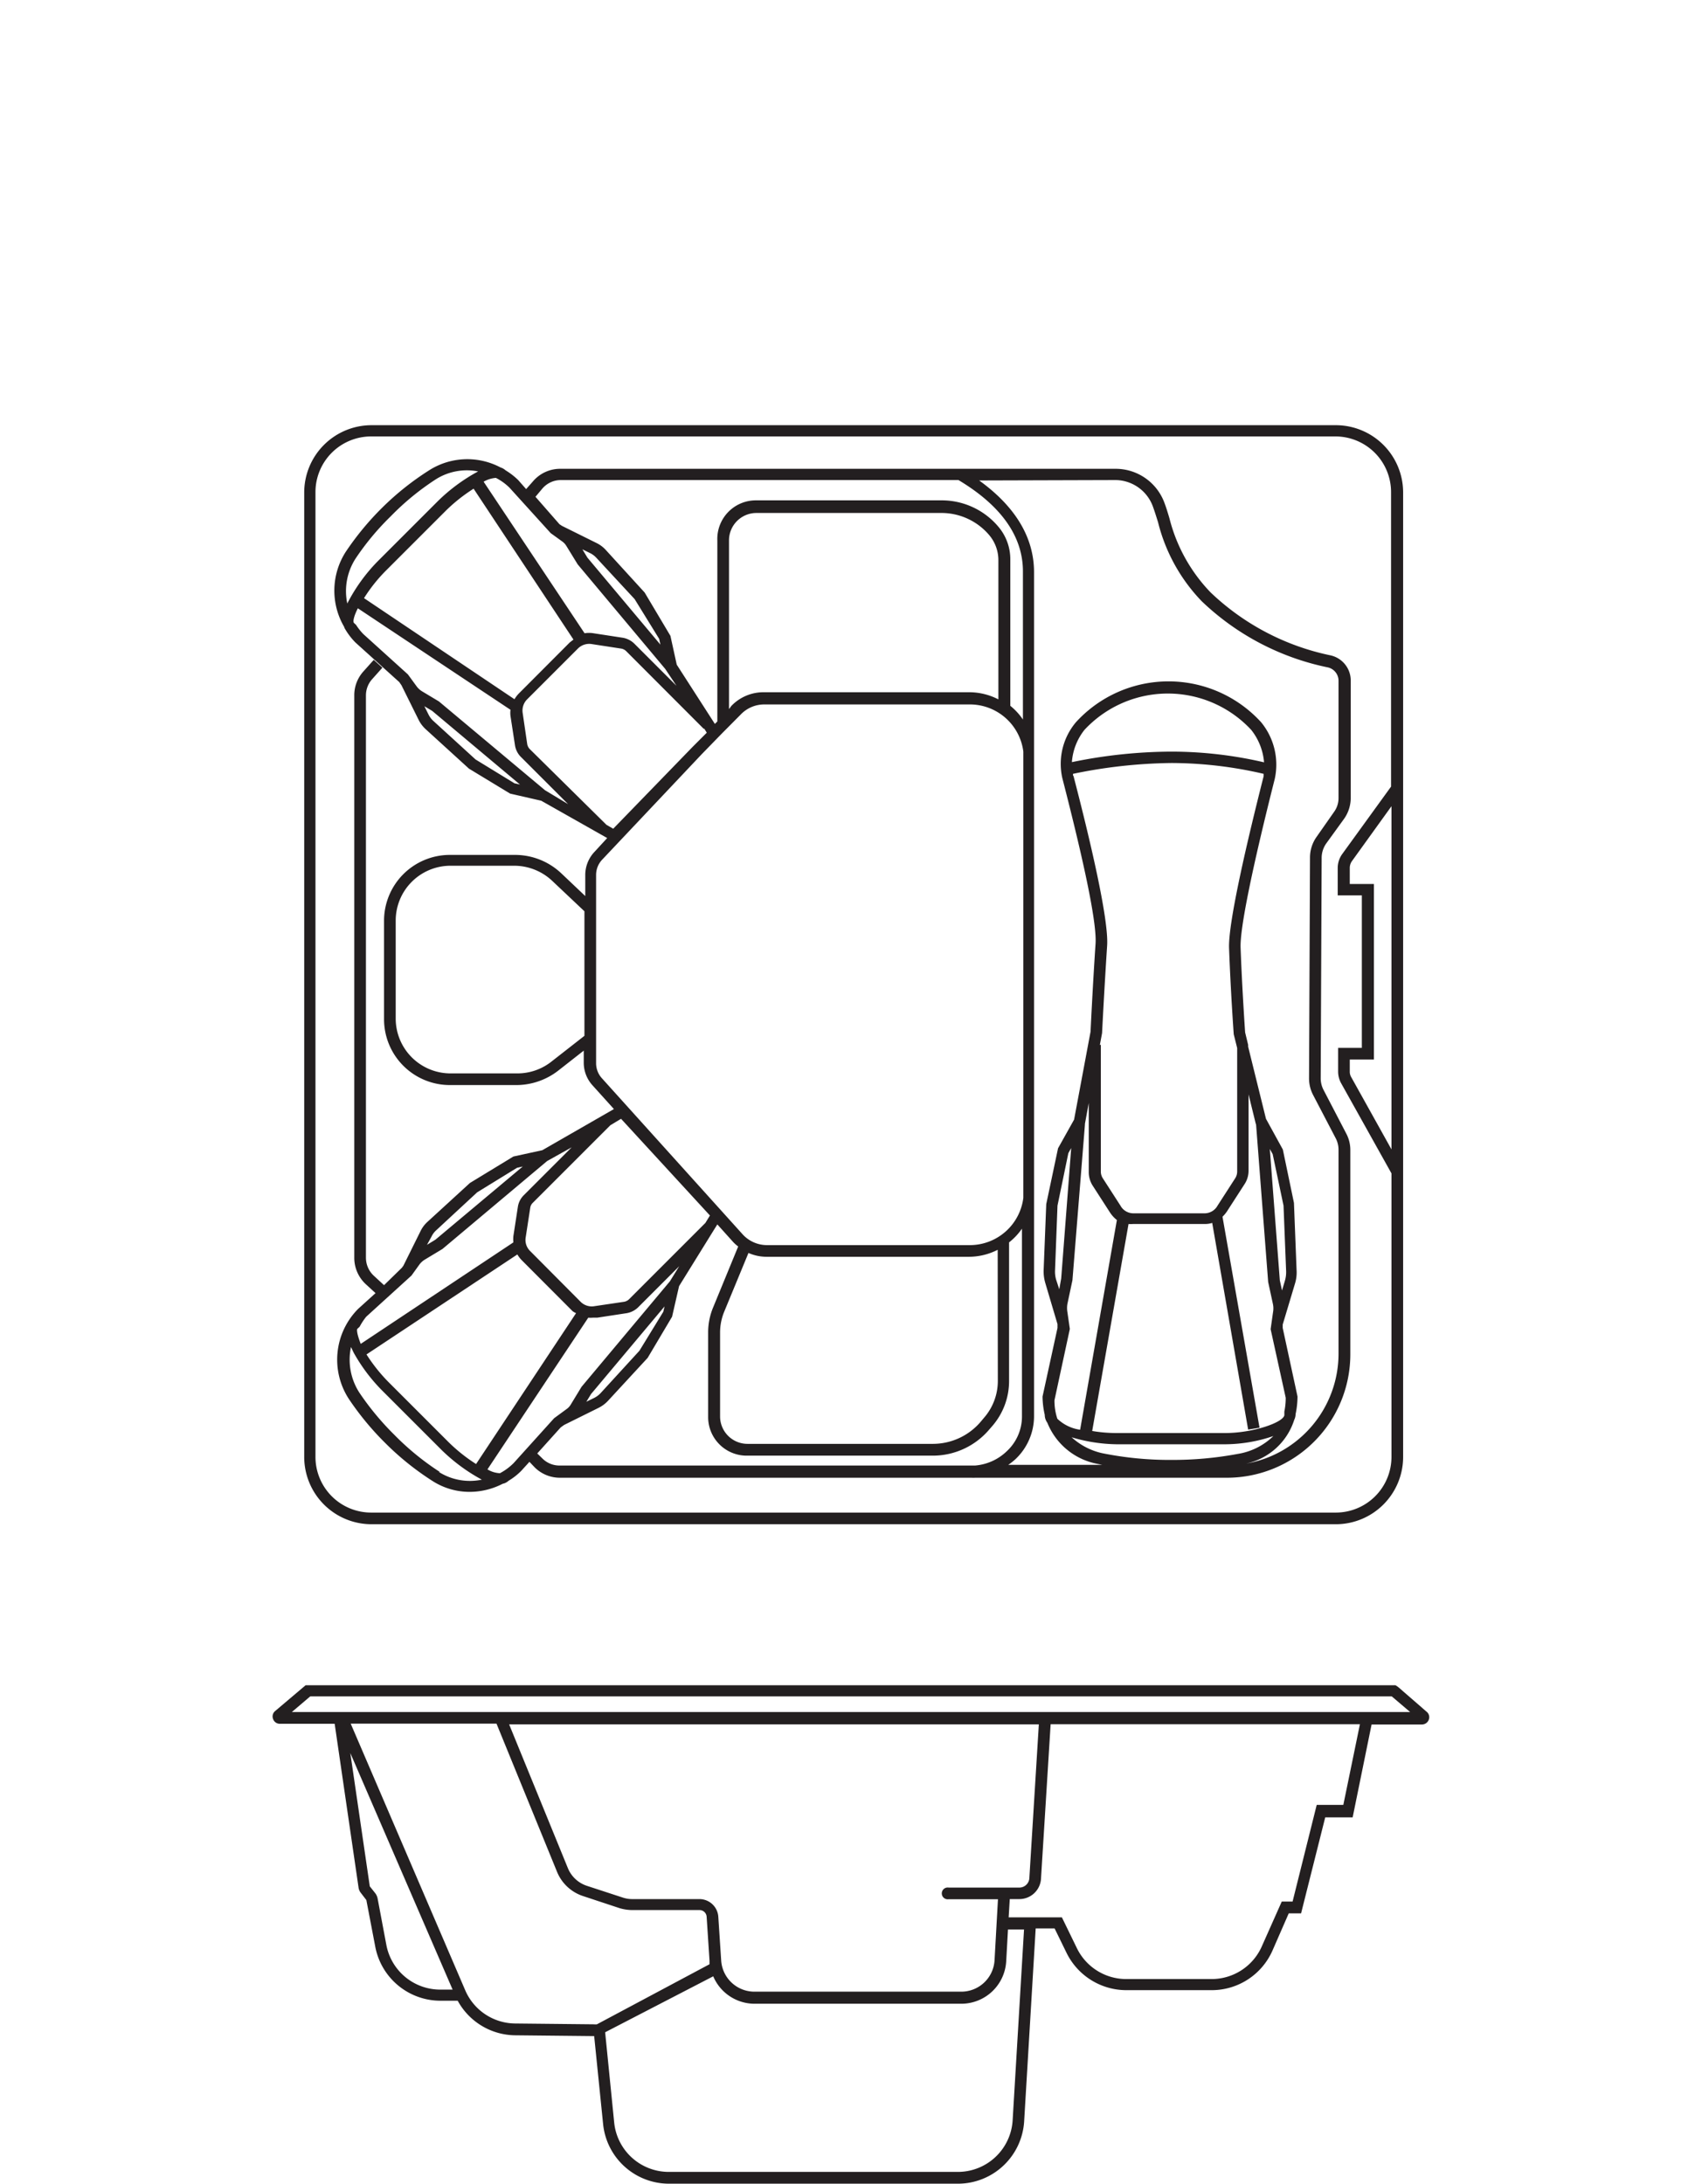 <svg id="JEWEL_SPA_-_SQUARE" data-name="JEWEL SPA - SQUARE" xmlns="http://www.w3.org/2000/svg" viewBox="0 0 124.09 159.25"><defs><style>.cls-1{fill:#231f20;}</style></defs><path class="cls-1" d="M25.12,45.79a5,5,0,0,0,.79,1.05l3.2,2.89.16.23h0l1.24,2.5a2.37,2.37,0,0,0,.52.7l3.16,2.88,3,1.82,2.27.52,4.81,2.72-.92,1a2.46,2.46,0,0,0-.68,1.7v1.53l-1.74-1.65a4.91,4.91,0,0,0-3.39-1.35H32.79A4.8,4.8,0,0,0,28,67.12v7.19a4.8,4.8,0,0,0,4.79,4.8h4.92a5,5,0,0,0,3-1.06l1.85-1.45v.87a2.45,2.45,0,0,0,.63,1.65l1.57,1.74-5.22,3-2.11.46-3.17,1.93-3.09,2.83a2.24,2.24,0,0,0-.52.7l-1.24,2.5,0,0-.11.15L28,93.7,27.24,93a1.79,1.79,0,0,1-.56-1.3v-41a1.77,1.77,0,0,1,.45-1.18l.75-.84-.63-.57-.76.85a2.58,2.58,0,0,0-.66,1.74v41a2.62,2.62,0,0,0,.83,1.92l.72.66-1.27,1.15a5.25,5.25,0,0,0-.68,6.56,20.8,20.8,0,0,0,2.67,3.23A20.27,20.27,0,0,0,31.57,108a5,5,0,0,0,2.7.77,5.27,5.27,0,0,0,2.38-.59.89.89,0,0,0,.43-.22h0a4.6,4.6,0,0,0,.93-.73l.59-.65L39,107a2.6,2.6,0,0,0,1.83.74h30v0h0a2.48,2.48,0,0,0,.27,0H89.45a9,9,0,0,0,9-9V83.85a2.55,2.55,0,0,0-.3-1.21l-1.66-3.19a1.84,1.84,0,0,1-.2-.82l.07-16.13a1.84,1.84,0,0,1,.33-1L98,59.69a2.65,2.65,0,0,0,.48-1.51V49.63A1.88,1.88,0,0,0,97,47.78a17.93,17.93,0,0,1-8.74-4.59,12,12,0,0,1-3-5.41c-.12-.4-.23-.77-.36-1.11a3.79,3.79,0,0,0-3.55-2.49H40.88a2.6,2.6,0,0,0-2,.89l-.52.59L37.78,35a5.14,5.14,0,0,0-.92-.71h0a1,1,0,0,0-.37-.21,5.18,5.18,0,0,0-5.14.17A20.27,20.27,0,0,0,27.88,37a20.8,20.8,0,0,0-2.67,3.23,5.23,5.23,0,0,0-.12,5.47ZM42.61,75.52l-2.38,1.86a4,4,0,0,1-2.52.88H32.79a4,4,0,0,1-3.94-4V67.12a4,4,0,0,1,3.94-4h4.69a4.05,4.05,0,0,1,2.8,1.12l2.33,2.2Zm-5.1-18.41-2.84-1.74-3.1-2.83a1.63,1.63,0,0,1-.33-.45l-.3-.6.57.34,6.4,5.37Zm2.22.5v0h0L32,51.14l-1.25-.75a1.42,1.42,0,0,1-.36-.33l-.65-.89-3.25-2.94a4.22,4.22,0,0,1-.53-.67l0,0-.15-.14c-.1-.1,0-.52.28-1.07l11.13,7.4a1.78,1.78,0,0,0,0,.46l.33,2.15a1.54,1.54,0,0,0,.42.82l3.45,3.45Zm-13.19-14a11.53,11.53,0,0,1,1.59-2l4.4-4.4a12.11,12.11,0,0,1,2-1.58l7.28,11-.27.21-3.72,3.73a2.1,2.1,0,0,0-.31.41Zm12.08,11a.69.69,0,0,1-.18-.35L38.11,52a1.16,1.16,0,0,1,.31-1l3.73-3.73a1.16,1.16,0,0,1,1-.31l2.15.33a.69.69,0,0,1,.35.18l5.65,5.66.05,0,.18.29-1,1-5.82,6-.49-.28Zm5.26,24a1.63,1.63,0,0,1-.42-1.09V75.93h0v-9.8h0V63.79a1.62,1.62,0,0,1,.45-1.12L51.15,55l1.46-1.5v0L54,52.1a2.37,2.37,0,0,1,1.72-.74h15a3.93,3.93,0,0,1,3.89,3.44V87.33a3.93,3.93,0,0,1-3.89,3.45H55.92A2.4,2.4,0,0,1,54.15,90ZM53.15,51.7V39.4a2,2,0,0,1,2-2H68.64A4.56,4.56,0,0,1,72.11,39a2.83,2.83,0,0,1,.68,1.84l0,10.15a4.66,4.66,0,0,0-2.13-.52h-15a3.24,3.24,0,0,0-2.34,1Zm19.6,49a4.08,4.08,0,0,1-1,2.66l-.26.31a4.58,4.58,0,0,1-3.47,1.6H54.5a2,2,0,0,1-2-2V97.15a4,4,0,0,1,.29-1.49l1.78-4.31a3.24,3.24,0,0,0,1.31.28H70.64a4.62,4.62,0,0,0,2.1-.51ZM45.28,81.57l6.48,7.05-.33.54-5.57,5.57a.69.69,0,0,1-.35.18l-2.16.32a1.15,1.15,0,0,1-1-.3L38.64,91.2a1.13,1.13,0,0,1-.31-1l.33-2.15a.62.62,0,0,1,.18-.35l5.66-5.66,0,0ZM42,95.74l-7.29,11a12.13,12.13,0,0,1-2-1.59l-4.4-4.4a12.19,12.19,0,0,1-1.59-2l11-7.29a2.1,2.1,0,0,0,.31.41l3.72,3.73A1.39,1.39,0,0,0,42,95.74ZM31.46,90.16a1.45,1.45,0,0,1,.33-.45l3-2.78,2.91-1.79.41-.09-6.36,5.33-.62.38Zm-5.39,6.71.15-.14,0,0A4.7,4.7,0,0,1,26.7,96L30,93l.59-.82a1.42,1.42,0,0,1,.36-.33l1.31-.79,7.63-6.41h0l1.79-1-3.5,3.5a1.51,1.51,0,0,0-.42.82l-.33,2.15a2.4,2.4,0,0,0,0,.46l-11.13,7.4C26,97.21,26,96.9,26.07,96.87Zm6,10.45a19.4,19.4,0,0,1-3.32-2.71,20.09,20.09,0,0,1-2.56-3.09,4.43,4.43,0,0,1-.6-3.31c.09.18.16.36.28.56a12.68,12.68,0,0,0,1.93,2.55l4.4,4.4a13,13,0,0,0,2.93,2.16A4.24,4.24,0,0,1,32,107.32Zm5.38-.65a4.16,4.16,0,0,1-1,.74,1.91,1.91,0,0,1-.91-.28l7.35-11.06a1.84,1.84,0,0,0,.33,0l.32,0,2.16-.33a1.58,1.58,0,0,0,.82-.42l3-3-.68,1.1h0v0l-6.44,7.69-.79,1.3a1.08,1.08,0,0,1-.31.33l-.9.66Zm11-11.42-.09.39-1.74,2.84-2.83,3.09a1.67,1.67,0,0,1-.45.34l-.59.29.34-.56Zm22.72,11.6H40.79a1.75,1.75,0,0,1-1.23-.5l-.39-.38,1.71-1.9.25-.18v0l2.5-1.24a2.41,2.41,0,0,0,.7-.52L47.22,99,49,96l.51-2.23,2.54-4.1,0,0h0l.25-.4,1.16,1.29a2.74,2.74,0,0,0,.36.32l-1.83,4.45a4.73,4.73,0,0,0-.36,1.82v6.16a2.81,2.81,0,0,0,2.81,2.82H68a5.4,5.4,0,0,0,4.12-1.9l.26-.3a5,5,0,0,0,1.19-3.22V90.58a4.55,4.55,0,0,0,.94-1v13.7a3.45,3.45,0,0,1-1.1,2.52A3.76,3.76,0,0,1,71.09,106.85Zm14.31-.41a24.82,24.82,0,0,1-5.12-.49,4.87,4.87,0,0,1-2.23-1.16,11.94,11.94,0,0,0,3.26.51h8a11,11,0,0,0,3.45-.6A4.8,4.8,0,0,1,90.26,106,25.74,25.74,0,0,1,85.4,106.44ZM78,96.89l-.18-1.24a1.82,1.82,0,0,1,0-.57l.37-1.74L79.1,82v0l0-.06h0l.28-1.52v5a1.84,1.84,0,0,0,.27,1l1.29,2a2.27,2.27,0,0,0,.49.53l-2.68,15.29a3,3,0,0,1-1.66-.8,4.15,4.15,0,0,1-.21-1.35ZM77.23,94,77,93.3a2.12,2.12,0,0,1-.08-.67l.18-4.73.79-3.82.21-.38-.73,9.51Zm1-37.44s0-.09,0-.14a36.93,36.93,0,0,1,7.19-.79,29.83,29.83,0,0,1,6.71.79c0,.06,0,.12,0,.17-1.19,4.7-2.6,10.7-2.52,12.56.11,3,.33,6.16.34,6.26l.25,1v9a.91.91,0,0,1-.14.49l-1.29,2a1.08,1.08,0,0,1-.9.56H82.59a1.07,1.07,0,0,1-.9-.56l-1.29-2a.91.91,0,0,1-.14-.49V76.18h-.07l.16-.86s.16-3.2.37-6.39C80.84,67,79.45,61.12,78.26,56.55Zm-.08-1a4.28,4.28,0,0,1,.92-2.35,8.3,8.3,0,0,1,12.15,0,4.37,4.37,0,0,1,.94,2.37,29.87,29.87,0,0,0-6.76-.78A36.32,36.32,0,0,0,78.18,55.56ZM91.58,82l.88,11.47.35,1.62a1.57,1.57,0,0,1,0,.61l-.17,1.21,1.1,5a4.9,4.9,0,0,1-.1,1h0v.2s0,0,0,.07c-.09.54-2.3,1.3-4.31,1.3h-8a10.44,10.44,0,0,1-1.7-.15l2.65-15.09a1.86,1.86,0,0,0,.33,0h5.27a1.74,1.74,0,0,0,.5-.08L91,104.23l.83-.14-2.7-15.38a2.32,2.32,0,0,0,.34-.41l1.29-2a1.78,1.78,0,0,0,.27-.94V79.79l.52,2.12h0Zm1,1.77.21.38.79,3.75.19,4.8a2.23,2.23,0,0,1-.09.68l-.21.71-.16-.74ZM81.33,35A2.93,2.93,0,0,1,84.08,37c.12.33.23.69.35,1.07a12.71,12.71,0,0,0,3.18,5.76,18.73,18.73,0,0,0,9.16,4.82,1,1,0,0,1,.82,1v8.55a1.7,1.7,0,0,1-.33,1L96,61a2.61,2.61,0,0,0-.49,1.5l-.07,16.12a2.62,2.62,0,0,0,.3,1.22L97.39,83a1.81,1.81,0,0,1,.2.82V98.71a8.14,8.14,0,0,1-6.74,8,4.73,4.73,0,0,0,3.51-3.19,1,1,0,0,0,.1-.42h0a6.43,6.43,0,0,0,.14-1.28l-1.08-5,0-.25h0l.9-3a2.78,2.78,0,0,0,.11-1l-.19-4.87-.81-3.89-1.23-2.24L91,76.31v-.13h0l-.22-.91s-.22-3.17-.33-6.16c-.06-1.38.83-5.75,2.49-12.32a4.87,4.87,0,0,0-1-4.14,9.14,9.14,0,0,0-13.49,0,4.71,4.71,0,0,0-1,4.07C79.1,63.13,80,67.44,79.87,68.87c-.21,3.17-.36,6.35-.36,6.35l-1.2,6.41-1.17,2.09-.86,4.07-.19,4.81a3,3,0,0,0,.12.94l.89,3h0l0,.28-1.09,5a6.13,6.13,0,0,0,.16,1.33h0a1,1,0,0,0,.19.58,4.91,4.91,0,0,0,3.66,3l.34.07H73.51a4.71,4.71,0,0,0,.51-.4,4.31,4.31,0,0,0,1.37-3.14v-16c0-.16,0-.33,0-.5V55.3c0-.17,0-.33,0-.49V41.72c0-2.54-1.37-4.79-4-6.69Zm-41.77.6a1.78,1.78,0,0,1,1.32-.6h29l0,0c3.12,1.87,4.7,4.11,4.7,6.66v10.8a4.6,4.6,0,0,0-.92-1l0-10.68a3.66,3.66,0,0,0-.89-2.4,5.39,5.39,0,0,0-4.11-1.9H55.11A2.81,2.81,0,0,0,52.3,39.4V52.6l-.18.18-2.78-4.32-.46-2.1L47,43.2l-2.83-3.1a2.24,2.24,0,0,0-.7-.52l-2.5-1.24v0l-.18-.12-1.75-2ZM48.15,47l-5.32-6.34-.37-.61.59.29a1.58,1.58,0,0,1,.44.34l2.78,3,1.79,2.9Zm-12-12.16a4,4,0,0,1,1,.72l3,3.31.83.6a1.08,1.08,0,0,1,.31.33l.83,1.35,6.38,7.62,0,0v0h0L49.32,50l-3.08-3.08a1.58,1.58,0,0,0-.82-.42l-2.15-.33a2,2,0,0,0-.65,0L35.26,35.12A2.12,2.12,0,0,1,36.18,34.84ZM25.92,40.73a19.19,19.19,0,0,1,2.57-3.09,19,19,0,0,1,3.31-2.71,4.24,4.24,0,0,1,3.06-.56,13,13,0,0,0-2.93,2.16l-4.4,4.4A12.57,12.57,0,0,0,25.32,44,4.38,4.38,0,0,1,25.92,40.73Zm1.17,70.4h70.3a4.91,4.91,0,0,0,4.91-4.91V35.88A4.91,4.91,0,0,0,97.39,31H27.09a4.91,4.91,0,0,0-4.91,4.91v70.34A4.91,4.91,0,0,0,27.09,111.13ZM101.45,83.8l-2.93-5.26a.78.78,0,0,1-.11-.42v-.87h1.76V64.45H98.41V63.29a.86.86,0,0,1,.16-.51l2.88-4ZM23,35.88a4.06,4.06,0,0,1,4.06-4.06h70.3a4.06,4.06,0,0,1,4.06,4.06V57.35l-3.57,4.93a1.75,1.75,0,0,0-.32,1v2h1.76V76.4H97.56v1.72a1.77,1.77,0,0,0,.21.84l3.68,6.59v20.67a4.06,4.06,0,0,1-4.06,4.06H27.09A4.06,4.06,0,0,1,23,106.22Zm81,88.91L101.94,123l-.19-.13H22.5l-.22,0-2.22,1.88a.51.51,0,0,0-.15.58.52.52,0,0,0,.49.35h4l1.74,11.93a.8.8,0,0,0,.17.4l.4.52.65,3.4a4.84,4.84,0,0,0,4.75,3.94h1.26a4.83,4.83,0,0,0,4.18,2.52l5.77.06h0l.65,6.4a4.83,4.83,0,0,0,4.81,4.36H69.84a4.84,4.84,0,0,0,4.83-4.56l.84-14.05h1.38l.87,1.78a4.86,4.86,0,0,0,4.35,2.72h6.24a4.84,4.84,0,0,0,4.43-2.9l1.18-2.7h.9l1.76-7h2l1.38-6.77h3.68a.53.53,0,0,0,.49-.35A.51.51,0,0,0,104,124.79ZM69.16,138.47h3.6l-.25,4.46a2.43,2.43,0,0,1-2.42,2.28H55a2.43,2.43,0,0,1-2.42-2.27l-.21-3.2A1.38,1.38,0,0,0,51,138.46H46.11a2.18,2.18,0,0,1-.67-.1l-2.66-.87a2.26,2.26,0,0,1-1.37-1.27l-4.29-10.5H75.74l-.69,11.18a.73.73,0,0,1-.74.72H69.16a.43.43,0,1,0,0,.85Zm-37.07,6.59a4,4,0,0,1-3.92-3.25l-.64-3.4a.93.93,0,0,0-.18-.39l-.39-.49-1.42-9.72L33,145.06Zm11.43,2.53a1.08,1.08,0,0,1-.21,0l-5.77-.06a4,4,0,0,1-3.62-2.42l-8.35-19.44H36.2l4.42,10.82a3.09,3.09,0,0,0,1.89,1.75l2.66.88a3.34,3.34,0,0,0,.94.14H51a.52.52,0,0,1,.52.49l.21,3.2c0,.09,0,.17,0,.26Zm30.31,7a4,4,0,0,1-4,3.76H48.78a4,4,0,0,1-4-3.59l-.66-6.59L52,144.09a3.28,3.28,0,0,0,3,2H70.09A3.28,3.28,0,0,0,73.36,143l.13-2.32h1.17Zm24.11-23H96l-1.76,7.05h-.79L92,141.9a4,4,0,0,1-3.65,2.39H82.11a4,4,0,0,1-3.59-2.24l-1.1-2.26H73.54l.08-1.33h.69a1.58,1.58,0,0,0,1.59-1.53l.7-11.22H99.15Zm-76.66-6.77,1.34-1.14h78.85l1.34,1.14Z"/></svg>